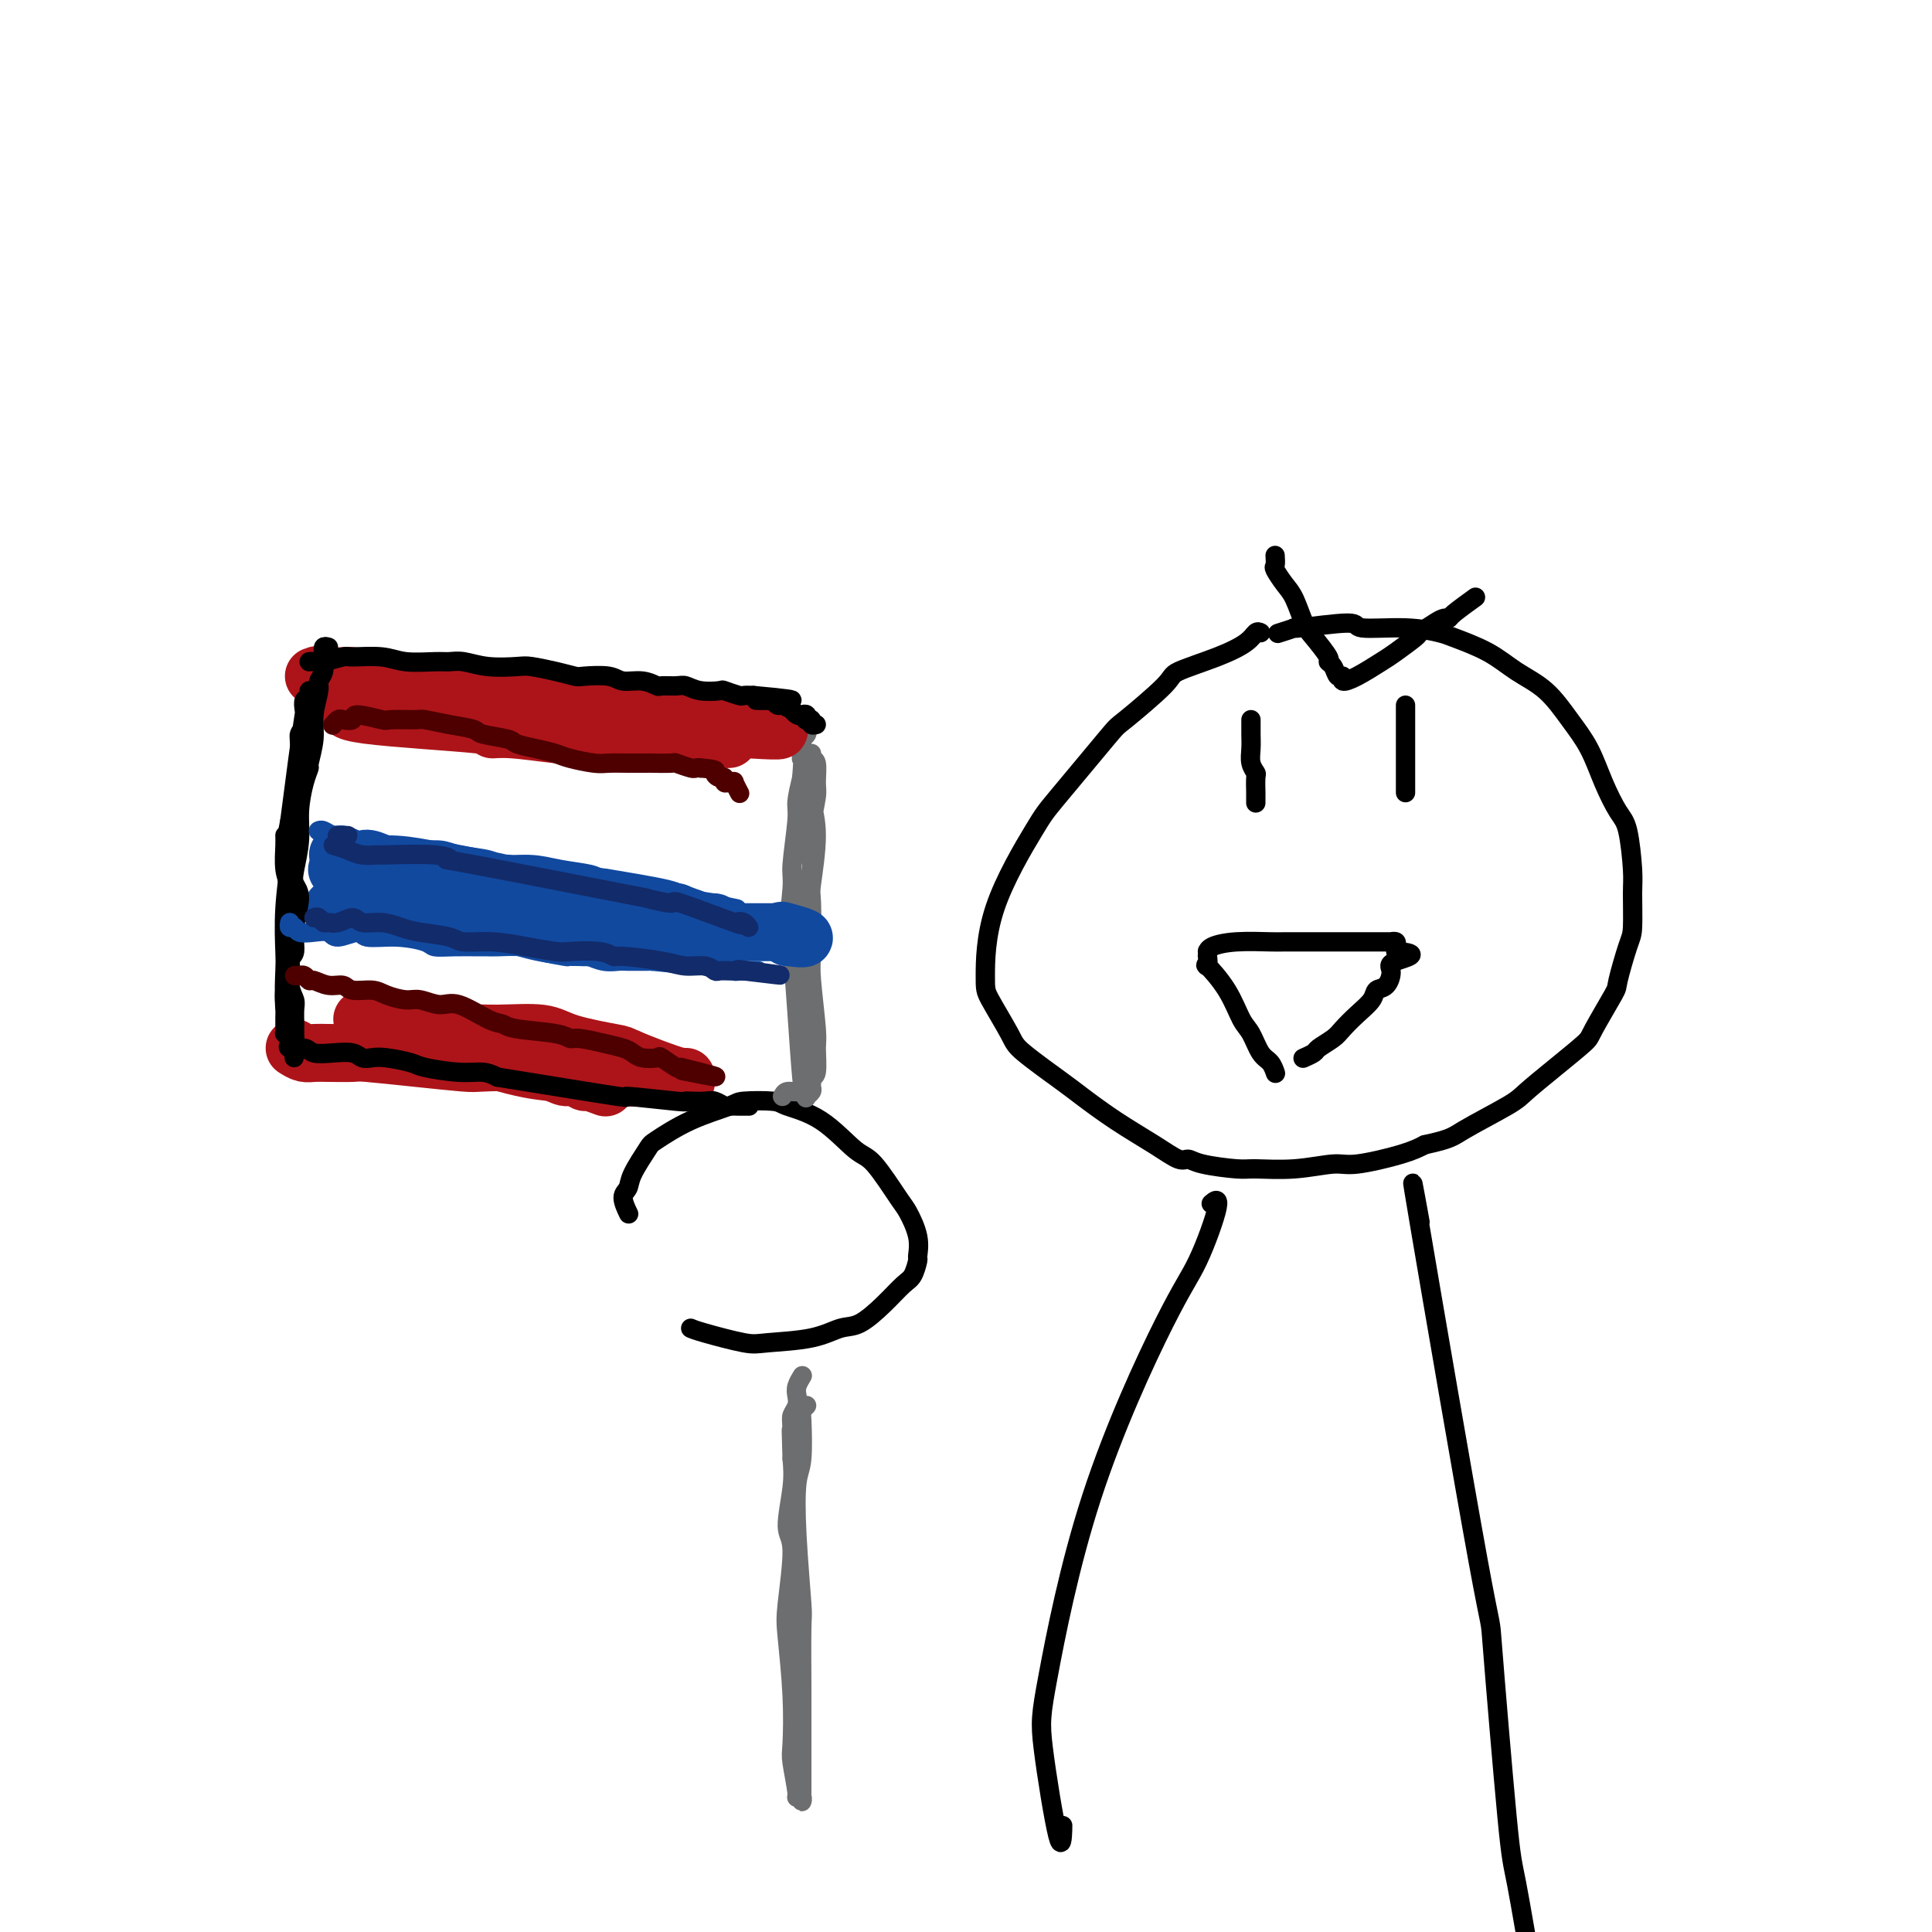 <svg viewBox='0 0 400 400' version='1.1' xmlns='http://www.w3.org/2000/svg' xmlns:xlink='http://www.w3.org/1999/xlink'><g fill='none' stroke='#000000' stroke-width='4' stroke-linecap='round' stroke-linejoin='round'><path d='M261,131c-0.315,-0.157 -0.631,-0.314 -1,0c-0.369,0.314 -0.793,1.101 -2,2c-1.207,0.899 -3.197,1.912 -6,3c-2.803,1.088 -6.418,2.252 -8,3c-1.582,0.748 -1.132,1.078 -3,3c-1.868,1.922 -6.056,5.434 -8,7c-1.944,1.566 -1.645,1.186 -4,4c-2.355,2.814 -7.363,8.822 -10,12c-2.637,3.178 -2.903,3.527 -5,7c-2.097,3.473 -6.026,10.071 -8,16c-1.974,5.929 -1.994,11.189 -2,14c-0.006,2.811 0.001,3.174 1,5c0.999,1.826 2.991,5.117 4,7c1.009,1.883 1.034,2.359 3,4c1.966,1.641 5.871,4.447 8,6c2.129,1.553 2.482,1.851 4,3c1.518,1.149 4.201,3.148 7,5c2.799,1.852 5.712,3.558 8,5c2.288,1.442 3.949,2.621 5,3c1.051,0.379 1.492,-0.041 2,0c0.508,0.041 1.084,0.543 3,1c1.916,0.457 5.172,0.870 7,1c1.828,0.130 2.229,-0.024 4,0c1.771,0.024 4.914,0.225 8,0c3.086,-0.225 6.116,-0.875 8,-1c1.884,-0.125 2.623,0.274 5,0c2.377,-0.274 6.394,-1.221 9,-2c2.606,-0.779 3.803,-1.389 5,-2'/><path d='M295,237c5.488,-1.182 5.709,-1.637 8,-3c2.291,-1.363 6.652,-3.634 9,-5c2.348,-1.366 2.682,-1.827 4,-3c1.318,-1.173 3.619,-3.058 6,-5c2.381,-1.942 4.841,-3.942 6,-5c1.159,-1.058 1.018,-1.175 2,-3c0.982,-1.825 3.086,-5.360 4,-7c0.914,-1.640 0.638,-1.386 1,-3c0.362,-1.614 1.363,-5.097 2,-7c0.637,-1.903 0.912,-2.226 1,-4c0.088,-1.774 -0.010,-5.000 0,-7c0.010,-2.000 0.128,-2.774 0,-5c-0.128,-2.226 -0.501,-5.902 -1,-8c-0.499,-2.098 -1.125,-2.616 -2,-4c-0.875,-1.384 -2.000,-3.633 -3,-6c-1.000,-2.367 -1.874,-4.853 -3,-7c-1.126,-2.147 -2.505,-3.955 -4,-6c-1.495,-2.045 -3.107,-4.326 -5,-6c-1.893,-1.674 -4.066,-2.740 -6,-4c-1.934,-1.260 -3.630,-2.715 -6,-4c-2.370,-1.285 -5.413,-2.402 -7,-3c-1.587,-0.598 -1.717,-0.678 -3,-1c-1.283,-0.322 -3.721,-0.886 -7,-1c-3.279,-0.114 -7.401,0.222 -9,0c-1.599,-0.222 -0.674,-1.001 -3,-1c-2.326,0.001 -7.902,0.784 -10,1c-2.098,0.216 -0.719,-0.134 -1,0c-0.281,0.134 -2.223,0.753 -3,1c-0.777,0.247 -0.388,0.124 0,0'/><path d='M264,222c0.066,0.194 0.131,0.389 0,0c-0.131,-0.389 -0.459,-1.361 -1,-2c-0.541,-0.639 -1.295,-0.943 -2,-2c-0.705,-1.057 -1.362,-2.866 -2,-4c-0.638,-1.134 -1.257,-1.594 -2,-3c-0.743,-1.406 -1.611,-3.759 -3,-6c-1.389,-2.241 -3.300,-4.370 -4,-5c-0.700,-0.630 -0.188,0.238 0,0c0.188,-0.238 0.051,-1.583 0,-2c-0.051,-0.417 -0.015,0.095 0,0c0.015,-0.095 0.011,-0.796 0,-1c-0.011,-0.204 -0.028,0.089 0,0c0.028,-0.089 0.103,-0.560 1,-1c0.897,-0.440 2.618,-0.850 5,-1c2.382,-0.150 5.424,-0.040 7,0c1.576,0.040 1.685,0.011 3,0c1.315,-0.011 3.837,-0.003 6,0c2.163,0.003 3.966,0.001 5,0c1.034,-0.001 1.299,-0.000 2,0c0.701,0.000 1.838,-0.000 3,0c1.162,0.000 2.349,0.000 3,0c0.651,-0.000 0.767,-0.001 1,0c0.233,0.001 0.584,0.003 1,0c0.416,-0.003 0.896,-0.011 1,0c0.104,0.011 -0.168,0.042 0,0c0.168,-0.042 0.777,-0.155 1,0c0.223,0.155 0.060,0.580 0,1c-0.060,0.420 -0.017,0.834 0,1c0.017,0.166 0.009,0.083 0,0'/><path d='M289,197c6.086,0.378 1.801,1.322 0,2c-1.801,0.678 -1.118,1.090 -1,2c0.118,0.910 -0.328,2.316 -1,3c-0.672,0.684 -1.568,0.644 -2,1c-0.432,0.356 -0.400,1.107 -1,2c-0.600,0.893 -1.833,1.927 -3,3c-1.167,1.073 -2.267,2.186 -3,3c-0.733,0.814 -1.097,1.329 -2,2c-0.903,0.671 -2.345,1.500 -3,2c-0.655,0.500 -0.522,0.673 -1,1c-0.478,0.327 -1.565,0.808 -2,1c-0.435,0.192 -0.217,0.096 0,0'/><path d='M259,149c0.002,0.267 0.004,0.534 0,1c-0.004,0.466 -0.015,1.131 0,2c0.015,0.869 0.057,1.944 0,3c-0.057,1.056 -0.211,2.095 0,3c0.211,0.905 0.789,1.675 1,2c0.211,0.325 0.057,0.203 0,1c-0.057,0.797 -0.015,2.513 0,3c0.015,0.487 0.004,-0.253 0,0c-0.004,0.253 -0.001,1.501 0,2c0.001,0.499 0.001,0.250 0,0'/><path d='M291,146c0.000,2.929 0.000,5.857 0,9c0.000,3.143 0.000,6.500 0,8c0.000,1.500 0.000,1.143 0,1c0.000,-0.143 0.000,-0.071 0,0'/><path d='M264,115c0.048,0.808 0.096,1.617 0,2c-0.096,0.383 -0.337,0.341 0,1c0.337,0.659 1.251,2.019 2,3c0.749,0.981 1.335,1.583 2,3c0.665,1.417 1.411,3.649 2,5c0.589,1.351 1.022,1.820 2,3c0.978,1.180 2.501,3.072 3,4c0.499,0.928 -0.026,0.894 0,1c0.026,0.106 0.602,0.353 1,1c0.398,0.647 0.617,1.694 1,2c0.383,0.306 0.929,-0.129 1,0c0.071,0.129 -0.334,0.823 0,1c0.334,0.177 1.407,-0.161 3,-1c1.593,-0.839 3.704,-2.179 5,-3c1.296,-0.821 1.776,-1.124 3,-2c1.224,-0.876 3.193,-2.326 4,-3c0.807,-0.674 0.451,-0.574 1,-1c0.549,-0.426 2.004,-1.379 3,-2c0.996,-0.621 1.532,-0.909 2,-1c0.468,-0.091 0.868,0.017 1,0c0.132,-0.017 -0.003,-0.158 1,-1c1.003,-0.842 3.144,-2.383 4,-3c0.856,-0.617 0.428,-0.308 0,0'/><path d='M251,249c-0.205,0.173 -0.411,0.347 0,0c0.411,-0.347 1.438,-1.213 1,1c-0.438,2.213 -2.341,7.505 -4,11c-1.659,3.495 -3.075,5.194 -7,13c-3.925,7.806 -10.358,21.720 -15,36c-4.642,14.280 -7.493,28.926 -9,37c-1.507,8.074 -1.672,9.575 -1,15c0.672,5.425 2.180,14.774 3,18c0.820,3.226 0.952,0.329 1,-1c0.048,-1.329 0.013,-1.088 0,-1c-0.013,0.088 -0.004,0.025 0,0c0.004,-0.025 0.002,-0.013 0,0'/><path d='M294,253c-1.290,-7.109 -2.579,-14.218 0,1c2.579,15.218 9.028,52.764 12,69c2.972,16.236 2.468,11.161 3,18c0.532,6.839 2.100,25.590 3,35c0.900,9.410 1.131,9.477 2,14c0.869,4.523 2.377,13.501 3,17c0.623,3.499 0.360,1.519 0,0c-0.360,-1.519 -0.817,-2.577 -1,-3c-0.183,-0.423 -0.091,-0.212 0,0'/><path d='M130,251c0.142,0.293 0.283,0.586 0,0c-0.283,-0.586 -0.991,-2.052 -1,-3c-0.009,-0.948 0.682,-1.376 1,-2c0.318,-0.624 0.264,-1.442 1,-3c0.736,-1.558 2.262,-3.857 3,-5c0.738,-1.143 0.688,-1.130 2,-2c1.312,-0.870 3.986,-2.623 7,-4c3.014,-1.377 6.369,-2.377 8,-3c1.631,-0.623 1.539,-0.867 3,-1c1.461,-0.133 4.475,-0.154 6,0c1.525,0.154 1.561,0.482 3,1c1.439,0.518 4.282,1.224 7,3c2.718,1.776 5.310,4.620 7,6c1.690,1.380 2.477,1.295 4,3c1.523,1.705 3.782,5.200 5,7c1.218,1.800 1.396,1.904 2,3c0.604,1.096 1.635,3.184 2,5c0.365,1.816 0.062,3.359 0,4c-0.062,0.641 0.115,0.379 0,1c-0.115,0.621 -0.522,2.126 -1,3c-0.478,0.874 -1.029,1.116 -2,2c-0.971,0.884 -2.364,2.408 -4,4c-1.636,1.592 -3.514,3.251 -5,4c-1.486,0.749 -2.580,0.586 -4,1c-1.420,0.414 -3.168,1.404 -6,2c-2.832,0.596 -6.749,0.799 -9,1c-2.251,0.201 -2.837,0.400 -5,0c-2.163,-0.400 -5.904,-1.400 -8,-2c-2.096,-0.600 -2.548,-0.800 -3,-1'/></g>
<g fill='none' stroke='#6D6E70' stroke-width='4' stroke-linecap='round' stroke-linejoin='round'><path d='M167,291c-0.415,0.414 -0.830,0.829 -1,1c-0.170,0.171 -0.094,0.099 0,2c0.094,1.901 0.207,5.774 0,8c-0.207,2.226 -0.735,2.807 -1,5c-0.265,2.193 -0.267,6.000 0,11c0.267,5.000 0.804,11.192 1,14c0.196,2.808 0.053,2.231 0,5c-0.053,2.769 -0.014,8.884 0,12c0.014,3.116 0.004,3.234 0,5c-0.004,1.766 -0.001,5.181 0,7c0.001,1.819 0.000,2.041 0,3c-0.000,0.959 -0.000,2.654 0,4c0.000,1.346 0.001,2.343 0,3c-0.001,0.657 -0.004,0.974 0,1c0.004,0.026 0.016,-0.240 0,0c-0.016,0.240 -0.061,0.986 0,1c0.061,0.014 0.226,-0.704 0,-1c-0.226,-0.296 -0.844,-0.169 -1,0c-0.156,0.169 0.151,0.380 0,-1c-0.151,-1.380 -0.760,-4.350 -1,-6c-0.240,-1.650 -0.112,-1.979 0,-4c0.112,-2.021 0.207,-5.733 0,-10c-0.207,-4.267 -0.717,-9.088 -1,-12c-0.283,-2.912 -0.338,-3.916 0,-7c0.338,-3.084 1.070,-8.249 1,-11c-0.070,-2.751 -0.942,-3.087 -1,-5c-0.058,-1.913 0.698,-5.404 1,-8c0.302,-2.596 0.151,-4.298 0,-6'/><path d='M164,302c-0.314,-10.927 -0.098,-3.743 0,-2c0.098,1.743 0.078,-1.955 0,-4c-0.078,-2.045 -0.213,-2.436 0,-3c0.213,-0.564 0.775,-1.300 1,-2c0.225,-0.700 0.112,-1.363 0,-2c-0.112,-0.637 -0.222,-1.248 0,-2c0.222,-0.752 0.778,-1.643 1,-2c0.222,-0.357 0.111,-0.178 0,0'/><path d='M162,227c0.221,-0.444 0.441,-0.888 1,-1c0.559,-0.112 1.455,0.110 2,0c0.545,-0.110 0.738,-0.550 1,-1c0.262,-0.450 0.592,-0.908 1,-1c0.408,-0.092 0.895,0.184 1,0c0.105,-0.184 -0.172,-0.826 0,-1c0.172,-0.174 0.792,0.120 1,-1c0.208,-1.120 0.003,-3.653 0,-5c-0.003,-1.347 0.194,-1.509 0,-4c-0.194,-2.491 -0.779,-7.312 -1,-10c-0.221,-2.688 -0.077,-3.245 0,-6c0.077,-2.755 0.087,-7.710 0,-10c-0.087,-2.290 -0.272,-1.915 0,-4c0.272,-2.085 1.001,-6.629 1,-10c-0.001,-3.371 -0.732,-5.568 -1,-7c-0.268,-1.432 -0.072,-2.099 0,-3c0.072,-0.901 0.020,-2.036 0,-3c-0.020,-0.964 -0.006,-1.757 0,-2c0.006,-0.243 0.006,0.065 0,0c-0.006,-0.065 -0.016,-0.501 0,-1c0.016,-0.499 0.058,-1.059 0,-1c-0.058,0.059 -0.215,0.738 0,1c0.215,0.262 0.804,0.109 1,1c0.196,0.891 0.001,2.826 0,4c-0.001,1.174 0.192,1.585 0,3c-0.192,1.415 -0.769,3.833 -1,6c-0.231,2.167 -0.115,4.084 0,6'/><path d='M168,177c0.046,3.336 0.160,1.676 0,3c-0.160,1.324 -0.593,5.631 -1,9c-0.407,3.369 -0.786,5.800 -1,7c-0.214,1.200 -0.263,1.170 0,3c0.263,1.830 0.837,5.519 1,7c0.163,1.481 -0.086,0.753 0,2c0.086,1.247 0.506,4.471 1,6c0.494,1.529 1.061,1.365 1,2c-0.061,0.635 -0.749,2.068 -1,3c-0.251,0.932 -0.066,1.363 0,2c0.066,0.637 0.014,1.480 0,2c-0.014,0.520 0.010,0.716 0,1c-0.010,0.284 -0.055,0.657 0,1c0.055,0.343 0.209,0.656 0,1c-0.209,0.344 -0.780,0.718 -1,1c-0.220,0.282 -0.088,0.474 0,0c0.088,-0.474 0.133,-1.612 0,-1c-0.133,0.612 -0.443,2.974 -1,-3c-0.557,-5.974 -1.361,-20.283 -2,-26c-0.639,-5.717 -1.114,-2.842 -1,-4c0.114,-1.158 0.818,-6.349 1,-9c0.182,-2.651 -0.157,-2.762 0,-5c0.157,-2.238 0.812,-6.603 1,-9c0.188,-2.397 -0.089,-2.828 0,-4c0.089,-1.172 0.545,-3.086 1,-5'/><path d='M166,161c0.465,-5.825 0.128,-4.387 0,-4c-0.128,0.387 -0.048,-0.278 0,-1c0.048,-0.722 0.065,-1.500 0,-2c-0.065,-0.500 -0.213,-0.722 0,-1c0.213,-0.278 0.788,-0.613 1,-1c0.212,-0.387 0.061,-0.825 0,-1c-0.061,-0.175 -0.030,-0.088 0,0'/></g>
<g fill='none' stroke='#AD1419' stroke-width='12' stroke-linecap='round' stroke-linejoin='round'><path d='M71,145c0.647,0.248 1.294,0.496 1,1c-0.294,0.504 -1.530,1.263 4,2c5.530,0.737 17.825,1.452 23,2c5.175,0.548 3.228,0.931 3,1c-0.228,0.069 1.261,-0.174 4,0c2.739,0.174 6.728,0.765 9,1c2.272,0.235 2.829,0.116 5,0c2.171,-0.116 5.957,-0.227 8,0c2.043,0.227 2.344,0.793 4,1c1.656,0.207 4.667,0.055 6,0c1.333,-0.055 0.986,-0.015 2,0c1.014,0.015 3.387,0.004 5,0c1.613,-0.004 2.467,-0.001 3,0c0.533,0.001 0.746,0.001 1,0c0.254,-0.001 0.549,-0.003 1,0c0.451,0.003 1.058,0.013 1,0c-0.058,-0.013 -0.781,-0.048 -1,0c-0.219,0.048 0.065,0.178 -1,0c-1.065,-0.178 -3.479,-0.663 -6,-1c-2.521,-0.337 -5.149,-0.525 -8,-1c-2.851,-0.475 -5.926,-1.238 -9,-2'/><path d='M126,149c-6.231,-1.056 -9.308,-1.697 -11,-2c-1.692,-0.303 -1.998,-0.267 -5,-1c-3.002,-0.733 -8.700,-2.235 -12,-3c-3.300,-0.765 -4.201,-0.793 -7,-1c-2.799,-0.207 -7.495,-0.591 -11,-1c-3.505,-0.409 -5.817,-0.842 -7,-1c-1.183,-0.158 -1.236,-0.043 -2,0c-0.764,0.043 -2.238,0.012 -3,0c-0.762,-0.012 -0.811,-0.005 -1,0c-0.189,0.005 -0.517,0.009 -1,0c-0.483,-0.009 -1.121,-0.031 -1,0c0.121,0.031 1.001,0.117 1,0c-0.001,-0.117 -0.884,-0.435 0,0c0.884,0.435 3.536,1.622 5,2c1.464,0.378 1.740,-0.055 3,0c1.260,0.055 3.502,0.597 7,1c3.498,0.403 8.250,0.668 11,1c2.750,0.332 3.496,0.730 5,1c1.504,0.270 3.765,0.411 10,1c6.235,0.589 16.445,1.626 21,2c4.555,0.374 3.455,0.087 4,0c0.545,-0.087 2.734,0.028 4,0c1.266,-0.028 1.610,-0.200 3,0c1.390,0.200 3.825,0.772 5,1c1.175,0.228 1.088,0.114 2,0c0.912,-0.114 2.822,-0.226 4,0c1.178,0.226 1.625,0.792 2,1c0.375,0.208 0.679,0.060 1,0c0.321,-0.060 0.661,-0.030 1,0'/><path d='M154,150c13.933,1.774 4.266,1.207 1,1c-3.266,-0.207 -0.130,-0.056 1,0c1.130,0.056 0.253,0.015 0,0c-0.253,-0.015 0.118,-0.004 0,0c-0.118,0.004 -0.725,-0.000 -2,0c-1.275,0.000 -3.216,0.005 -4,0c-0.784,-0.005 -0.409,-0.020 -2,0c-1.591,0.020 -5.147,0.075 -7,0c-1.853,-0.075 -2.003,-0.280 -4,0c-1.997,0.280 -5.842,1.046 -8,1c-2.158,-0.046 -2.628,-0.905 -4,-1c-1.372,-0.095 -3.646,0.574 -6,0c-2.354,-0.574 -4.790,-2.392 -6,-3c-1.210,-0.608 -1.195,-0.005 -2,0c-0.805,0.005 -2.430,-0.587 -4,-1c-1.570,-0.413 -3.087,-0.647 -4,-1c-0.913,-0.353 -1.224,-0.827 -2,-1c-0.776,-0.173 -2.017,-0.047 -3,0c-0.983,0.047 -1.710,0.013 -2,0c-0.290,-0.013 -0.145,-0.007 0,0'/></g>
<g fill='none' stroke='#11499F' stroke-width='12' stroke-linecap='round' stroke-linejoin='round'><path d='M69,188c-0.115,0.030 -0.230,0.061 0,0c0.230,-0.061 0.803,-0.212 1,0c0.197,0.212 0.016,0.788 0,1c-0.016,0.212 0.133,0.060 1,0c0.867,-0.060 2.451,-0.026 3,0c0.549,0.026 0.063,0.046 1,0c0.937,-0.046 3.297,-0.158 5,0c1.703,0.158 2.748,0.585 5,1c2.252,0.415 5.710,0.819 8,1c2.290,0.181 3.411,0.140 5,0c1.589,-0.140 3.645,-0.377 6,0c2.355,0.377 5.008,1.369 8,2c2.992,0.631 6.323,0.900 8,1c1.677,0.100 1.700,0.031 4,0c2.300,-0.031 6.877,-0.022 9,0c2.123,0.022 1.792,0.059 3,0c1.208,-0.059 3.955,-0.212 6,0c2.045,0.212 3.389,0.789 4,1c0.611,0.211 0.489,0.055 1,0c0.511,-0.055 1.654,-0.007 2,0c0.346,0.007 -0.105,-0.025 0,0c0.105,0.025 0.766,0.106 1,0c0.234,-0.106 0.043,-0.399 -1,-1c-1.043,-0.601 -2.937,-1.508 -4,-2c-1.063,-0.492 -1.296,-0.568 -3,-1c-1.704,-0.432 -4.879,-1.219 -8,-2c-3.121,-0.781 -6.186,-1.556 -8,-2c-1.814,-0.444 -2.375,-0.555 -5,-1c-2.625,-0.445 -7.312,-1.222 -12,-2'/><path d='M109,184c-6.791,-1.814 -3.769,-0.851 -5,-1c-1.231,-0.149 -6.714,-1.412 -11,-2c-4.286,-0.588 -7.376,-0.501 -10,-1c-2.624,-0.499 -4.784,-1.584 -6,-2c-1.216,-0.416 -1.489,-0.164 -2,0c-0.511,0.164 -1.262,0.239 -2,0c-0.738,-0.239 -1.465,-0.793 -2,-1c-0.535,-0.207 -0.880,-0.065 -1,0c-0.120,0.065 -0.016,0.055 0,0c0.016,-0.055 -0.056,-0.155 0,0c0.056,0.155 0.241,0.564 1,1c0.759,0.436 2.093,0.898 4,1c1.907,0.102 4.389,-0.155 7,0c2.611,0.155 5.352,0.724 7,1c1.648,0.276 2.204,0.259 6,1c3.796,0.741 10.834,2.240 14,3c3.166,0.760 2.461,0.781 4,1c1.539,0.219 5.322,0.637 8,1c2.678,0.363 4.252,0.672 5,1c0.748,0.328 0.670,0.676 2,1c1.330,0.324 4.068,0.624 5,1c0.932,0.376 0.056,0.829 0,1c-0.056,0.171 0.707,0.061 1,0c0.293,-0.061 0.117,-0.074 0,0c-0.117,0.074 -0.176,0.236 -1,0c-0.824,-0.236 -2.414,-0.871 -3,-1c-0.586,-0.129 -0.167,0.249 -2,0c-1.833,-0.249 -5.916,-1.124 -10,-2'/><path d='M118,187c-5.167,-0.710 -10.586,-1.486 -14,-2c-3.414,-0.514 -4.825,-0.765 -6,-1c-1.175,-0.235 -2.115,-0.455 -5,-1c-2.885,-0.545 -7.716,-1.414 -11,-2c-3.284,-0.586 -5.023,-0.889 -6,-1c-0.977,-0.111 -1.192,-0.029 -2,0c-0.808,0.029 -2.208,0.007 -3,0c-0.792,-0.007 -0.975,0.002 -1,0c-0.025,-0.002 0.110,-0.017 0,0c-0.110,0.017 -0.465,0.064 0,0c0.465,-0.064 1.749,-0.240 3,0c1.251,0.240 2.469,0.894 4,1c1.531,0.106 3.376,-0.337 7,0c3.624,0.337 9.028,1.453 12,2c2.972,0.547 3.514,0.524 6,1c2.486,0.476 6.917,1.452 11,2c4.083,0.548 7.819,0.669 10,1c2.181,0.331 2.808,0.873 4,1c1.192,0.127 2.949,-0.162 4,0c1.051,0.162 1.396,0.776 2,1c0.604,0.224 1.468,0.059 2,0c0.532,-0.059 0.734,-0.011 1,0c0.266,0.011 0.597,-0.015 1,0c0.403,0.015 0.879,0.070 1,0c0.121,-0.070 -0.112,-0.266 0,0c0.112,0.266 0.569,0.995 1,1c0.431,0.005 0.838,-0.713 1,-1c0.162,-0.287 0.081,-0.144 0,0'/></g>
<g fill='none' stroke='#AD1419' stroke-width='12' stroke-linecap='round' stroke-linejoin='round'><path d='M61,217c0.671,0.422 1.343,0.844 2,1c0.657,0.156 1.301,0.044 2,0c0.699,-0.044 1.455,-0.022 3,0c1.545,0.022 3.879,0.045 5,0c1.121,-0.045 1.027,-0.156 3,0c1.973,0.156 6.012,0.581 10,1c3.988,0.419 7.926,0.834 10,1c2.074,0.166 2.286,0.083 4,0c1.714,-0.083 4.931,-0.167 7,0c2.069,0.167 2.989,0.584 5,1c2.011,0.416 5.114,0.829 8,1c2.886,0.171 5.554,0.099 7,0c1.446,-0.099 1.668,-0.224 3,0c1.332,0.224 3.772,0.797 5,1c1.228,0.203 1.243,0.036 2,0c0.757,-0.036 2.257,0.059 3,0c0.743,-0.059 0.731,-0.270 1,0c0.269,0.270 0.821,1.023 1,1c0.179,-0.023 -0.014,-0.821 0,-1c0.014,-0.179 0.234,0.259 -1,0c-1.234,-0.259 -3.924,-1.217 -6,-2c-2.076,-0.783 -3.538,-1.392 -5,-2'/><path d='M130,219c-1.746,-0.757 -1.111,-0.649 -3,-1c-1.889,-0.351 -6.300,-1.162 -9,-2c-2.700,-0.838 -3.687,-1.703 -6,-2c-2.313,-0.297 -5.952,-0.027 -9,0c-3.048,0.027 -5.506,-0.189 -7,0c-1.494,0.189 -2.025,0.783 -3,1c-0.975,0.217 -2.394,0.058 -3,0c-0.606,-0.058 -0.400,-0.016 -1,0c-0.600,0.016 -2.008,0.004 -3,0c-0.992,-0.004 -1.569,-0.002 -2,0c-0.431,0.002 -0.715,0.003 -1,0c-0.285,-0.003 -0.570,-0.011 -1,0c-0.430,0.011 -1.005,0.042 -1,0c0.005,-0.042 0.592,-0.157 1,0c0.408,0.157 0.639,0.587 2,1c1.361,0.413 3.851,0.808 5,1c1.149,0.192 0.956,0.180 7,1c6.044,0.820 18.325,2.472 23,3c4.675,0.528 1.745,-0.069 2,0c0.255,0.069 3.697,0.804 5,1c1.303,0.196 0.468,-0.146 1,0c0.532,0.146 2.431,0.781 3,1c0.569,0.219 -0.193,0.020 0,0c0.193,-0.020 1.341,0.137 2,0c0.659,-0.137 0.830,-0.569 1,-1'/><path d='M133,222c7.657,1.078 1.799,0.272 0,0c-1.799,-0.272 0.461,-0.011 1,0c0.539,0.011 -0.642,-0.230 -1,0c-0.358,0.230 0.107,0.929 0,1c-0.107,0.071 -0.787,-0.485 -2,-1c-1.213,-0.515 -2.959,-0.987 -4,-1c-1.041,-0.013 -1.376,0.433 -3,0c-1.624,-0.433 -4.538,-1.746 -6,-2c-1.462,-0.254 -1.473,0.549 -4,0c-2.527,-0.549 -7.571,-2.451 -10,-3c-2.429,-0.549 -2.245,0.257 -4,0c-1.755,-0.257 -5.450,-1.575 -8,-2c-2.550,-0.425 -3.957,0.044 -5,0c-1.043,-0.044 -1.724,-0.600 -3,-1c-1.276,-0.400 -3.147,-0.643 -4,-1c-0.853,-0.357 -0.688,-0.828 -1,-1c-0.312,-0.172 -1.102,-0.043 -2,0c-0.898,0.043 -1.904,0.001 -2,0c-0.096,-0.001 0.717,0.038 1,0c0.283,-0.038 0.035,-0.154 0,0c-0.035,0.154 0.143,0.576 1,1c0.857,0.424 2.393,0.848 3,1c0.607,0.152 0.287,0.030 3,1c2.713,0.970 8.461,3.030 12,4c3.539,0.970 4.868,0.848 6,1c1.132,0.152 2.066,0.576 3,1'/><path d='M104,220c6.284,1.780 8.494,1.730 10,2c1.506,0.270 2.310,0.861 3,1c0.690,0.139 1.268,-0.173 2,0c0.732,0.173 1.619,0.830 2,1c0.381,0.170 0.256,-0.146 1,0c0.744,0.146 2.355,0.756 3,1c0.645,0.244 0.322,0.122 0,0'/></g>
<g fill='none' stroke='#000000' stroke-width='4' stroke-linecap='round' stroke-linejoin='round'><path d='M68,134c-0.422,-0.116 -0.844,-0.232 -1,0c-0.156,0.232 -0.046,0.811 0,1c0.046,0.189 0.027,-0.013 0,0c-0.027,0.013 -0.064,0.239 0,1c0.064,0.761 0.228,2.056 0,3c-0.228,0.944 -0.850,1.535 -1,2c-0.150,0.465 0.171,0.802 0,2c-0.171,1.198 -0.833,3.256 -1,5c-0.167,1.744 0.161,3.175 0,5c-0.161,1.825 -0.813,4.043 -1,5c-0.187,0.957 0.090,0.651 0,1c-0.090,0.349 -0.547,1.353 -1,3c-0.453,1.647 -0.901,3.936 -1,6c-0.099,2.064 0.152,3.902 0,6c-0.152,2.098 -0.705,4.457 -1,6c-0.295,1.543 -0.331,2.269 0,3c0.331,0.731 1.030,1.466 1,3c-0.030,1.534 -0.789,3.867 -1,6c-0.211,2.133 0.126,4.065 0,5c-0.126,0.935 -0.713,0.873 -1,2c-0.287,1.127 -0.273,3.444 0,5c0.273,1.556 0.805,2.349 1,3c0.195,0.651 0.052,1.158 0,2c-0.052,0.842 -0.014,2.020 0,3c0.014,0.980 0.004,1.764 0,2c-0.004,0.236 -0.001,-0.075 0,0c0.001,0.075 0.001,0.538 0,1'/><path d='M61,215c-0.171,7.429 -0.097,2.502 0,1c0.097,-1.502 0.218,0.422 0,1c-0.218,0.578 -0.777,-0.191 -1,-1c-0.223,-0.809 -0.112,-1.657 0,-2c0.112,-0.343 0.225,-0.179 0,-1c-0.225,-0.821 -0.788,-2.625 -1,-5c-0.212,-2.375 -0.071,-5.320 0,-7c0.071,-1.680 0.074,-2.094 0,-4c-0.074,-1.906 -0.226,-5.305 0,-9c0.226,-3.695 0.830,-7.686 1,-10c0.170,-2.314 -0.094,-2.951 0,-5c0.094,-2.049 0.547,-5.511 1,-9c0.453,-3.489 0.905,-7.005 1,-9c0.095,-1.995 -0.167,-2.470 0,-3c0.167,-0.530 0.763,-1.113 1,-2c0.237,-0.887 0.117,-2.076 0,-3c-0.117,-0.924 -0.229,-1.584 0,-2c0.229,-0.416 0.799,-0.589 1,-1c0.201,-0.411 0.033,-1.058 0,-1c-0.033,0.058 0.068,0.823 0,1c-0.068,0.177 -0.305,-0.235 -1,4c-0.695,4.235 -1.847,13.118 -3,22'/><path d='M60,170c-0.850,4.648 -0.974,3.269 -1,3c-0.026,-0.269 0.046,0.572 0,2c-0.046,1.428 -0.209,3.445 0,5c0.209,1.555 0.789,2.650 1,4c0.211,1.350 0.053,2.954 0,4c-0.053,1.046 -0.000,1.534 0,3c0.000,1.466 -0.053,3.909 0,6c0.053,2.091 0.210,3.830 0,5c-0.210,1.170 -0.788,1.770 -1,3c-0.212,1.230 -0.056,3.090 0,4c0.056,0.910 0.014,0.870 0,1c-0.014,0.130 -0.000,0.430 0,1c0.000,0.570 -0.013,1.409 0,2c0.013,0.591 0.053,0.933 0,1c-0.053,0.067 -0.200,-0.141 0,0c0.200,0.141 0.748,0.630 1,1c0.252,0.370 0.209,0.621 0,1c-0.209,0.379 -0.582,0.885 0,1c0.582,0.115 2.120,-0.162 3,0c0.880,0.162 1.103,0.762 2,1c0.897,0.238 2.467,0.116 4,0c1.533,-0.116 3.027,-0.224 4,0c0.973,0.224 1.425,0.781 2,1c0.575,0.219 1.272,0.101 2,0c0.728,-0.101 1.486,-0.186 3,0c1.514,0.186 3.784,0.641 5,1c1.216,0.359 1.377,0.622 3,1c1.623,0.378 4.706,0.871 7,1c2.294,0.129 3.798,-0.106 5,0c1.202,0.106 2.101,0.553 3,1'/><path d='M103,223c12.347,2.005 21.716,3.518 25,4c3.284,0.482 0.483,-0.067 2,0c1.517,0.067 7.351,0.749 10,1c2.649,0.251 2.114,0.071 2,0c-0.114,-0.071 0.192,-0.033 1,0c0.808,0.033 2.118,0.061 3,0c0.882,-0.061 1.335,-0.213 2,0c0.665,0.213 1.541,0.789 2,1c0.459,0.211 0.501,0.057 1,0c0.499,-0.057 1.454,-0.015 2,0c0.546,0.015 0.682,0.004 1,0c0.318,-0.004 0.816,-0.001 1,0c0.184,0.001 0.052,0.000 0,0c-0.052,-0.000 -0.026,-0.000 0,0'/><path d='M64,137c0.312,-0.031 0.625,-0.062 1,0c0.375,0.062 0.814,0.217 2,0c1.186,-0.217 3.119,-0.804 4,-1c0.881,-0.196 0.711,0.000 2,0c1.289,-0.000 4.038,-0.197 6,0c1.962,0.197 3.138,0.789 5,1c1.862,0.211 4.411,0.043 6,0c1.589,-0.043 2.219,0.040 3,0c0.781,-0.040 1.713,-0.204 3,0c1.287,0.204 2.930,0.776 5,1c2.070,0.224 4.568,0.099 6,0c1.432,-0.099 1.798,-0.171 3,0c1.202,0.171 3.241,0.586 5,1c1.759,0.414 3.240,0.828 4,1c0.760,0.172 0.799,0.102 2,0c1.201,-0.102 3.563,-0.238 5,0c1.437,0.238 1.950,0.849 3,1c1.050,0.151 2.637,-0.157 4,0c1.363,0.157 2.502,0.778 3,1c0.498,0.222 0.355,0.046 1,0c0.645,-0.046 2.079,0.039 3,0c0.921,-0.039 1.329,-0.203 2,0c0.671,0.203 1.604,0.772 3,1c1.396,0.228 3.255,0.113 4,0c0.745,-0.113 0.375,-0.226 1,0c0.625,0.226 2.245,0.792 3,1c0.755,0.208 0.644,0.060 1,0c0.356,-0.060 1.178,-0.030 2,0'/><path d='M156,144c14.637,1.305 5.230,1.066 2,1c-3.230,-0.066 -0.283,0.039 1,0c1.283,-0.039 0.903,-0.222 1,0c0.097,0.222 0.670,0.848 1,1c0.330,0.152 0.417,-0.169 1,0c0.583,0.169 1.663,0.829 2,1c0.337,0.171 -0.067,-0.147 0,0c0.067,0.147 0.605,0.758 1,1c0.395,0.242 0.646,0.117 1,0c0.354,-0.117 0.812,-0.224 1,0c0.188,0.224 0.107,0.778 0,1c-0.107,0.222 -0.239,0.112 0,0c0.239,-0.112 0.847,-0.226 1,0c0.153,0.226 -0.151,0.792 0,1c0.151,0.208 0.757,0.060 1,0c0.243,-0.060 0.121,-0.030 0,0'/></g>
<g fill='none' stroke='#11499F' stroke-width='12' stroke-linecap='round' stroke-linejoin='round'><path d='M120,187c0.396,0.007 0.793,0.014 1,0c0.207,-0.014 0.225,-0.050 0,0c-0.225,0.050 -0.691,0.185 0,0c0.691,-0.185 2.540,-0.691 3,-1c0.460,-0.309 -0.470,-0.419 2,0c2.470,0.419 8.341,1.369 11,2c2.659,0.631 2.106,0.942 2,1c-0.106,0.058 0.236,-0.138 1,0c0.764,0.138 1.949,0.611 3,1c1.051,0.389 1.968,0.693 3,1c1.032,0.307 2.178,0.618 3,1c0.822,0.382 1.320,0.834 2,1c0.680,0.166 1.543,0.044 2,0c0.457,-0.044 0.509,-0.012 1,0c0.491,0.012 1.423,0.003 2,0c0.577,-0.003 0.800,-0.001 1,0c0.200,0.001 0.378,0.000 1,0c0.622,-0.000 1.687,0.000 2,0c0.313,-0.000 -0.127,-0.001 0,0c0.127,0.001 0.821,0.003 1,0c0.179,-0.003 -0.158,-0.011 0,0c0.158,0.011 0.812,0.041 1,0c0.188,-0.041 -0.089,-0.155 0,0c0.089,0.155 0.545,0.577 1,1'/><path d='M163,194c6.689,0.867 1.911,-0.467 0,-1c-1.911,-0.533 -0.956,-0.267 0,0'/><path d='M141,190c-0.009,0.033 -0.017,0.065 0,0c0.017,-0.065 0.061,-0.228 1,0c0.939,0.228 2.773,0.846 4,1c1.227,0.154 1.846,-0.155 2,0c0.154,0.155 -0.156,0.775 0,1c0.156,0.225 0.777,0.057 1,0c0.223,-0.057 0.048,-0.001 0,0c-0.048,0.001 0.032,-0.052 0,0c-0.032,0.052 -0.176,0.210 -1,0c-0.824,-0.210 -2.327,-0.788 -3,-1c-0.673,-0.212 -0.515,-0.056 -1,0c-0.485,0.056 -1.612,0.014 -3,0c-1.388,-0.014 -3.037,-0.000 -4,0c-0.963,0.000 -1.239,-0.014 -2,0c-0.761,0.014 -2.008,0.056 -3,0c-0.992,-0.056 -1.730,-0.211 -2,0c-0.270,0.211 -0.073,0.788 0,1c0.073,0.212 0.021,0.061 0,0c-0.021,-0.061 -0.010,-0.030 0,0'/></g>
<g fill='none' stroke='#11499F' stroke-width='4' stroke-linecap='round' stroke-linejoin='round'><path d='M66,172c-0.064,0.032 -0.128,0.064 0,0c0.128,-0.064 0.447,-0.223 1,0c0.553,0.223 1.338,0.829 2,1c0.662,0.171 1.200,-0.094 2,0c0.800,0.094 1.863,0.546 3,1c1.137,0.454 2.349,0.909 3,1c0.651,0.091 0.742,-0.183 2,0c1.258,0.183 3.685,0.824 6,1c2.315,0.176 4.519,-0.111 6,0c1.481,0.111 2.238,0.621 4,1c1.762,0.379 4.528,0.626 6,1c1.472,0.374 1.651,0.874 3,1c1.349,0.126 3.868,-0.121 6,0c2.132,0.121 3.877,0.610 6,1c2.123,0.390 4.625,0.682 6,1c1.375,0.318 1.623,0.664 3,1c1.377,0.336 3.884,0.664 5,1c1.116,0.336 0.840,0.681 2,1c1.160,0.319 3.754,0.611 5,1c1.246,0.389 1.143,0.874 2,1c0.857,0.126 2.673,-0.107 4,0c1.327,0.107 2.163,0.553 3,1'/><path d='M146,187c12.542,2.321 3.898,0.622 1,0c-2.898,-0.622 -0.049,-0.167 1,0c1.049,0.167 0.300,0.048 0,0c-0.300,-0.048 -0.150,-0.024 0,0'/><path d='M60,191c-0.101,0.452 -0.203,0.904 0,1c0.203,0.096 0.709,-0.165 1,0c0.291,0.165 0.365,0.757 1,1c0.635,0.243 1.830,0.136 3,0c1.170,-0.136 2.316,-0.300 3,0c0.684,0.300 0.905,1.064 2,1c1.095,-0.064 3.065,-0.956 4,-1c0.935,-0.044 0.835,0.759 2,1c1.165,0.241 3.593,-0.079 6,0c2.407,0.079 4.791,0.557 6,1c1.209,0.443 1.241,0.851 2,1c0.759,0.149 2.244,0.039 4,0c1.756,-0.039 3.783,-0.008 5,0c1.217,0.008 1.623,-0.008 2,0c0.377,0.008 0.725,0.041 2,0c1.275,-0.041 3.477,-0.154 5,0c1.523,0.154 2.367,0.576 4,1c1.633,0.424 4.054,0.849 5,1c0.946,0.151 0.418,0.026 1,0c0.582,-0.026 2.275,0.046 3,0c0.725,-0.046 0.481,-0.208 1,0c0.519,0.208 1.799,0.788 3,1c1.201,0.212 2.322,0.057 3,0c0.678,-0.057 0.913,-0.015 2,0c1.087,0.015 3.025,0.004 4,0c0.975,-0.004 0.988,-0.002 1,0'/><path d='M135,199c12.166,1.239 5.080,0.336 3,0c-2.080,-0.336 0.845,-0.104 2,0c1.155,0.104 0.538,0.081 1,0c0.462,-0.081 2.003,-0.219 3,0c0.997,0.219 1.451,0.794 2,1c0.549,0.206 1.193,0.041 2,0c0.807,-0.041 1.778,0.042 2,0c0.222,-0.042 -0.306,-0.207 0,0c0.306,0.207 1.445,0.788 2,1c0.555,0.212 0.527,0.057 1,0c0.473,-0.057 1.446,-0.015 2,0c0.554,0.015 0.688,0.004 1,0c0.312,-0.004 0.804,-0.001 1,0c0.196,0.001 0.098,0.001 0,0'/></g>
<g fill='none' stroke='#122B6A' stroke-width='4' stroke-linecap='round' stroke-linejoin='round'><path d='M65,190c0.329,-0.116 0.659,-0.232 1,0c0.341,0.232 0.695,0.812 1,1c0.305,0.188 0.563,-0.017 1,0c0.437,0.017 1.054,0.256 2,0c0.946,-0.256 2.221,-1.008 3,-1c0.779,0.008 1.063,0.775 2,1c0.937,0.225 2.527,-0.094 4,0c1.473,0.094 2.828,0.599 4,1c1.172,0.401 2.159,0.699 4,1c1.841,0.301 4.535,0.606 6,1c1.465,0.394 1.701,0.876 3,1c1.299,0.124 3.660,-0.112 6,0c2.340,0.112 4.659,0.570 7,1c2.341,0.430 4.705,0.833 6,1c1.295,0.167 1.522,0.100 3,0c1.478,-0.100 4.208,-0.233 6,0c1.792,0.233 2.647,0.832 3,1c0.353,0.168 0.203,-0.095 2,0c1.797,0.095 5.541,0.547 8,1c2.459,0.453 3.632,0.906 5,1c1.368,0.094 2.929,-0.171 4,0c1.071,0.171 1.650,0.778 2,1c0.350,0.222 0.471,0.060 1,0c0.529,-0.060 1.465,-0.016 2,0c0.535,0.016 0.669,0.004 1,0c0.331,-0.004 0.858,-0.001 1,0c0.142,0.001 -0.102,0.000 0,0c0.102,-0.000 0.551,-0.000 1,0'/><path d='M154,201c14.067,1.711 4.733,0.489 1,0c-3.733,-0.489 -1.867,-0.244 0,0'/><path d='M72,173c-0.833,0.000 -1.667,0.000 -2,0c-0.333,0.000 -0.167,0.000 0,0'/><path d='M69,175c1.023,0.309 2.045,0.617 3,1c0.955,0.383 1.842,0.839 3,1c1.158,0.161 2.586,0.027 3,0c0.414,-0.027 -0.186,0.053 2,0c2.186,-0.053 7.158,-0.240 10,0c2.842,0.240 3.556,0.906 3,1c-0.556,0.094 -2.380,-0.385 5,1c7.380,1.385 23.966,4.635 31,6c7.034,1.365 4.518,0.846 5,1c0.482,0.154 3.964,0.983 5,1c1.036,0.017 -0.374,-0.776 2,0c2.374,0.776 8.531,3.122 11,4c2.469,0.878 1.249,0.287 1,0c-0.249,-0.287 0.471,-0.270 1,0c0.529,0.270 0.865,0.791 1,1c0.135,0.209 0.067,0.104 0,0'/></g>
<g fill='none' stroke='#4E0000' stroke-width='4' stroke-linecap='round' stroke-linejoin='round'><path d='M69,150c-0.100,0.110 -0.200,0.221 0,0c0.200,-0.221 0.699,-0.773 1,-1c0.301,-0.227 0.405,-0.127 1,0c0.595,0.127 1.680,0.283 2,0c0.320,-0.283 -0.124,-1.005 1,-1c1.124,0.005 3.818,0.736 5,1c1.182,0.264 0.853,0.060 2,0c1.147,-0.060 3.771,0.025 5,0c1.229,-0.025 1.065,-0.162 2,0c0.935,0.162 2.969,0.621 5,1c2.031,0.379 4.058,0.679 5,1c0.942,0.321 0.798,0.663 2,1c1.202,0.337 3.751,0.667 5,1c1.249,0.333 1.199,0.667 2,1c0.801,0.333 2.454,0.664 4,1c1.546,0.336 2.986,0.679 4,1c1.014,0.321 1.604,0.622 3,1c1.396,0.378 3.600,0.833 5,1c1.400,0.167 1.998,0.045 3,0c1.002,-0.045 2.409,-0.013 4,0c1.591,0.013 3.365,0.007 4,0c0.635,-0.007 0.131,-0.016 1,0c0.869,0.016 3.111,0.057 4,0c0.889,-0.057 0.424,-0.211 1,0c0.576,0.211 2.194,0.788 3,1c0.806,0.212 0.802,0.061 1,0c0.198,-0.061 0.599,-0.030 1,0'/><path d='M145,159c4.039,0.316 3.138,0.606 3,1c-0.138,0.394 0.489,0.891 1,1c0.511,0.109 0.906,-0.169 1,0c0.094,0.169 -0.115,0.785 0,1c0.115,0.215 0.553,0.030 1,0c0.447,-0.030 0.903,0.095 1,0c0.097,-0.095 -0.166,-0.410 0,0c0.166,0.410 0.762,1.546 1,2c0.238,0.454 0.119,0.227 0,0'/><path d='M61,202c0.446,-0.009 0.891,-0.018 1,0c0.109,0.018 -0.120,0.061 0,0c0.120,-0.061 0.589,-0.228 1,0c0.411,0.228 0.766,0.850 1,1c0.234,0.150 0.349,-0.171 1,0c0.651,0.171 1.839,0.833 3,1c1.161,0.167 2.296,-0.161 3,0c0.704,0.161 0.977,0.813 2,1c1.023,0.187 2.794,-0.089 4,0c1.206,0.089 1.846,0.543 3,1c1.154,0.457 2.823,0.918 4,1c1.177,0.082 1.863,-0.213 3,0c1.137,0.213 2.725,0.936 4,1c1.275,0.064 2.236,-0.530 4,0c1.764,0.530 4.332,2.184 6,3c1.668,0.816 2.436,0.792 3,1c0.564,0.208 0.923,0.647 3,1c2.077,0.353 5.873,0.619 8,1c2.127,0.381 2.587,0.875 3,1c0.413,0.125 0.781,-0.121 2,0c1.219,0.121 3.290,0.607 5,1c1.710,0.393 3.058,0.692 4,1c0.942,0.308 1.478,0.626 2,1c0.522,0.374 1.029,0.805 2,1c0.971,0.195 2.405,0.155 3,0c0.595,-0.155 0.353,-0.426 1,0c0.647,0.426 2.185,1.550 3,2c0.815,0.450 0.908,0.225 1,0'/><path d='M141,221c12.889,3.178 5.111,1.622 2,1c-3.111,-0.622 -1.556,-0.311 0,0'/></g>
</svg>